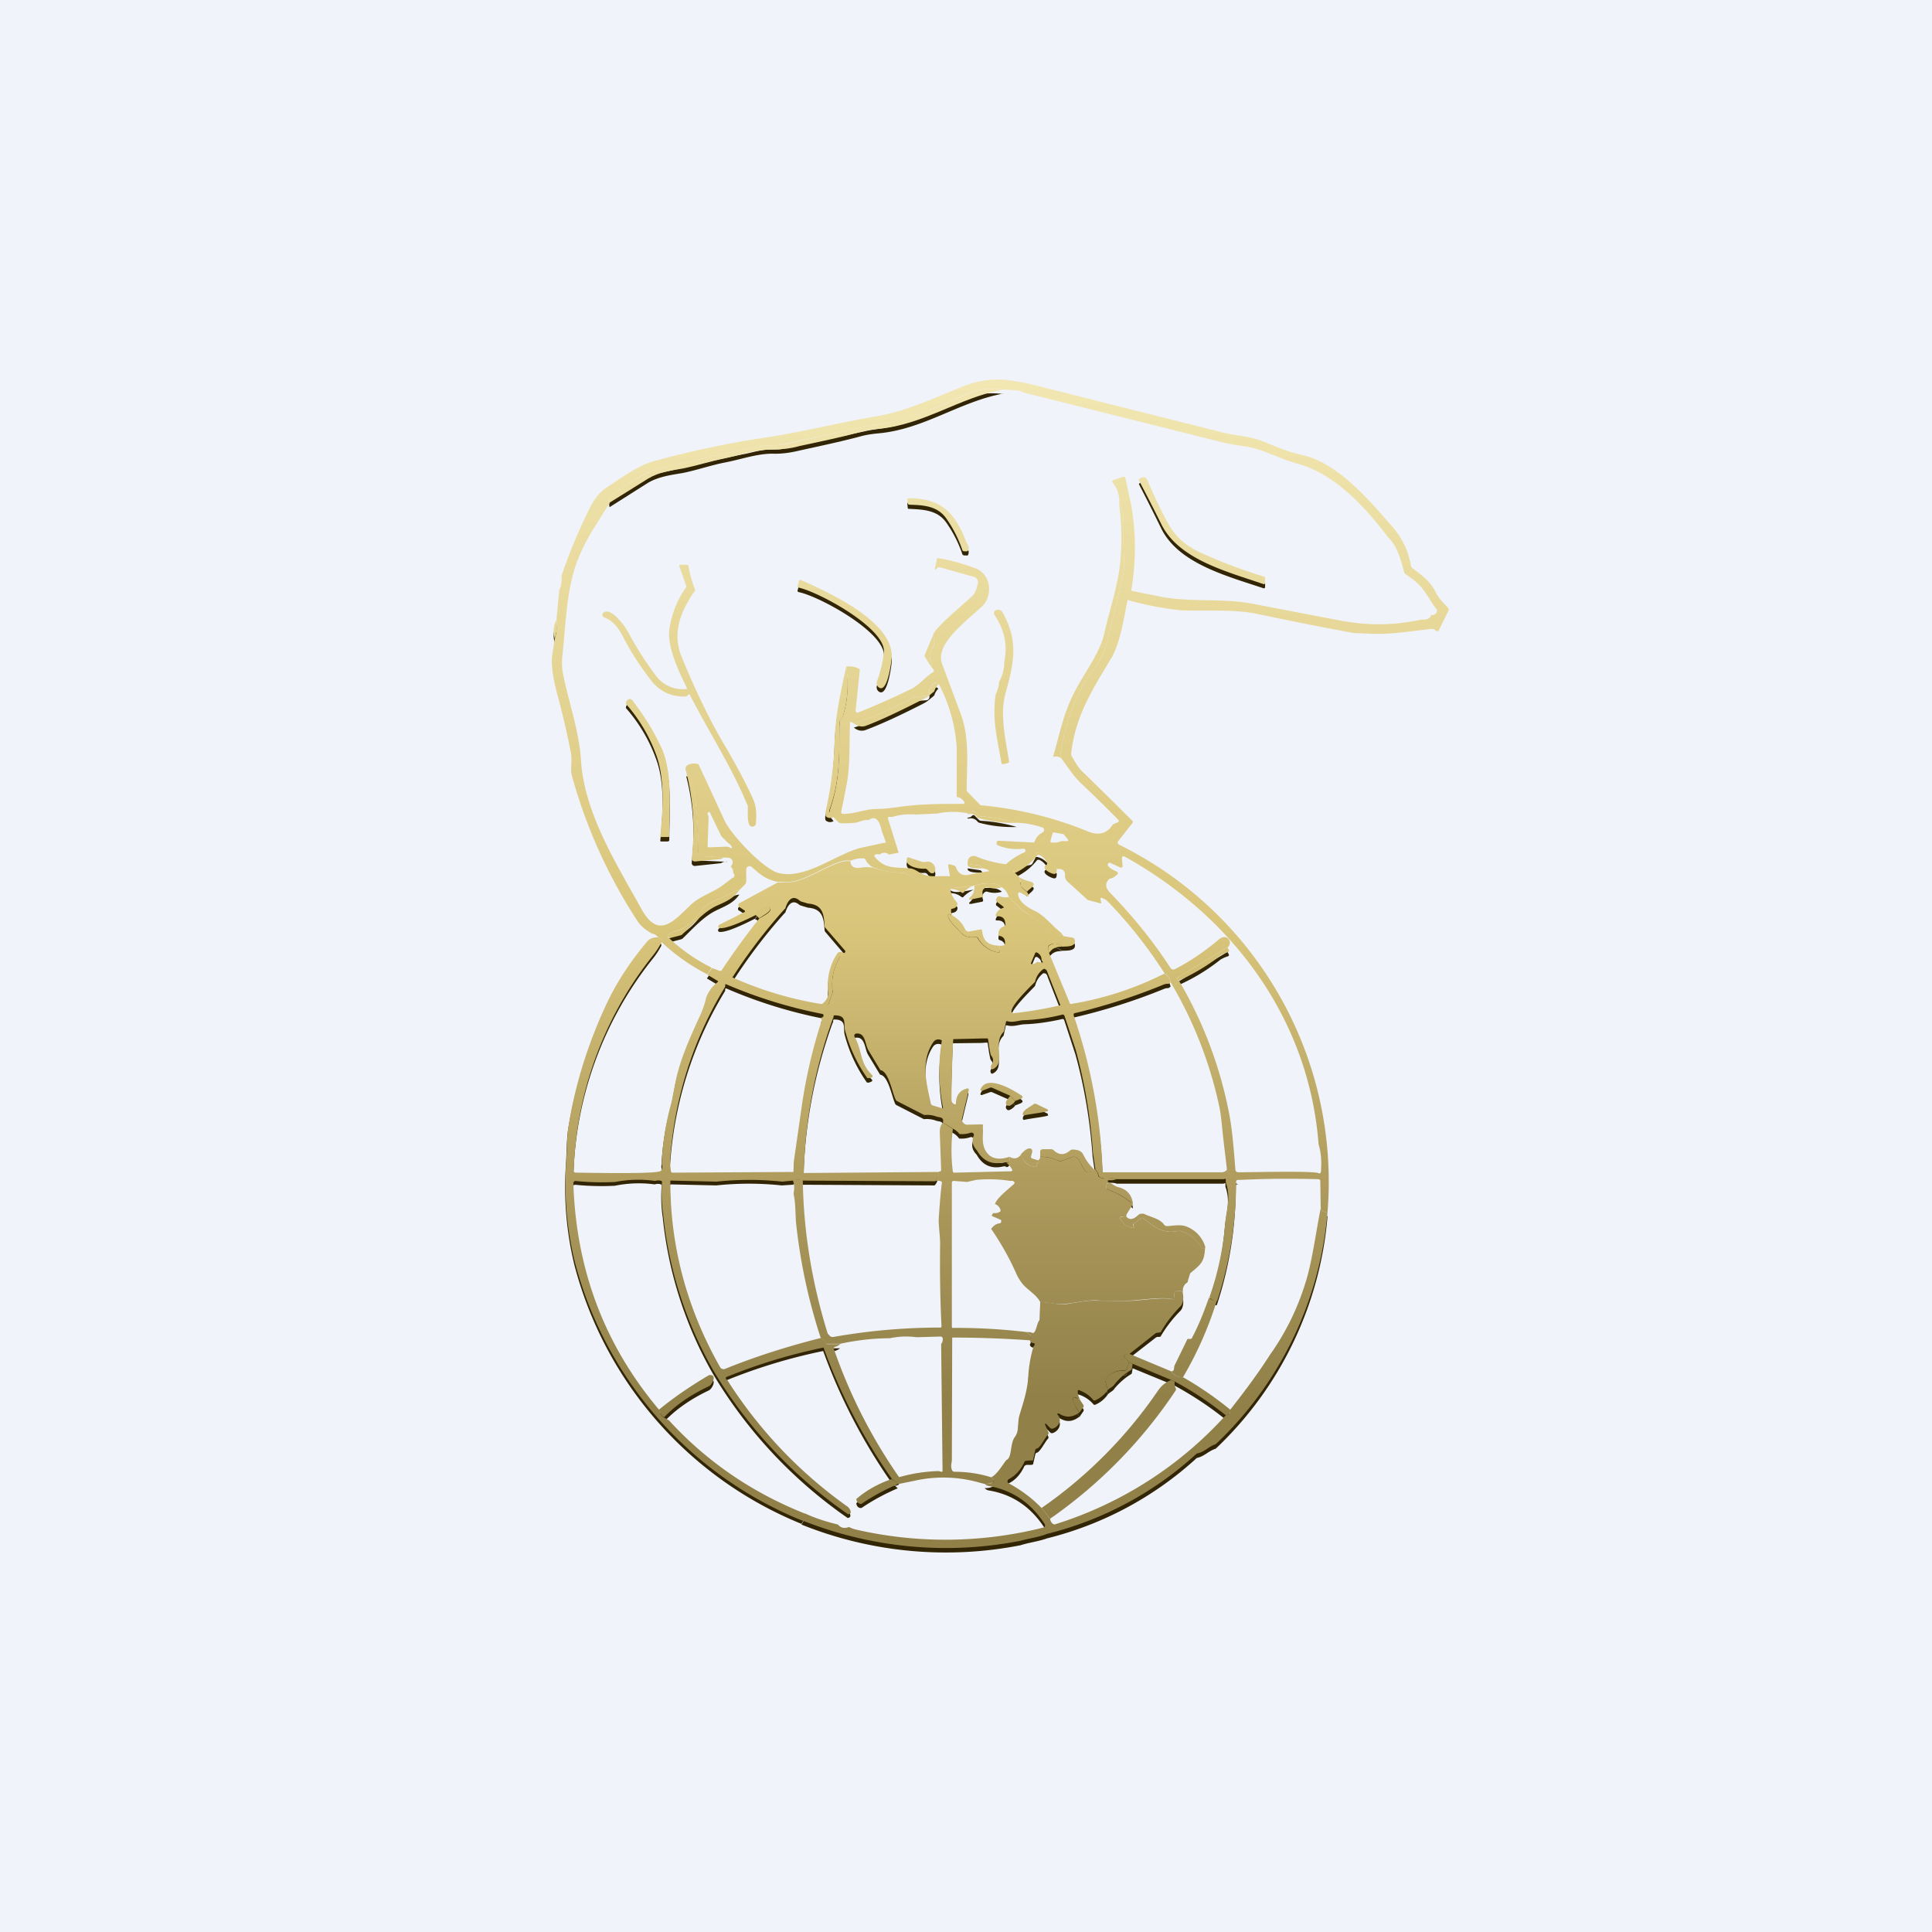 <svg width="56" height="56" viewBox="0 0 56 56" fill="none" xmlns="http://www.w3.org/2000/svg"><path fill="#F0F3FA" d="M0 0h56v56H0z"/><path d="M29.07 11.41c-1.27.24-2.29 1.03-3.6 1.15-.22.02-.4.05-.57.1-.57.15-1.1.26-1.73.4-.25.06-.51.1-.78.09-.46 0-.92.17-1.4.26-.4.08-.8.22-1.2.3-.35.06-.68.1-1 .28l-1.12.71c-.03-.1 0-.2.08-.25.33-.22.9-.64 1.38-.74.83-.18 1.66-.4 2.5-.56.19-.04.45-.12.7-.12.16 0 .3 0 .4-.03l2.34-.5c.29-.07.7-.09 1.03-.2.68-.21 1.34-.47 1.98-.78.24-.1.57-.15 1-.1ZM34.92 16.2a14 14 0 0 0 1.74.65l.01.04v.13a.04.04 0 0 1-.02.03.04.04 0 0 1-.03 0c-1.08-.36-2.46-.72-2.96-1.73a55.72 55.72 0 0 0-.65-1.29l.02-.02c.15-.1.22-.03.27.1.17.4.35.79.55 1.16.27.48.58.7 1.07.92ZM26.34 14.56c.95 0 1.35.45 1.66 1.26.03.07.1.13.07.24l-.02.04a.06.06 0 0 1-.04 0h-.07l-.04-.02a3.6 3.6 0 0 0-.47-.93c-.25-.36-.65-.38-1.06-.4h-.04a.05.05 0 0 1-.02-.04l-.01-.1a.04.04 0 0 1 .01-.04.05.05 0 0 1 .03-.01ZM23.21 16.94c.81.36 2.65 1.18 2.64 2.21 0 .05-.11 1.07-.37.9a.15.15 0 0 1-.06-.18c.1-.27.17-.56.2-.85.06-.68-1.87-1.74-2.48-1.86a.04.04 0 0 1-.02-.02.04.04 0 0 1 0-.03l.04-.15a.04.04 0 0 1 .02-.02.04.04 0 0 1 .03 0ZM16.08 18.63c.06-.17.07-.35.05-.53a.7.7 0 0 0-.05.53ZM24.53 19.45c.08.52.04 1-.1 1.44a.4.4 0 0 1-.07.1.1.1 0 0 0-.02.06c-.02.89.03 1.66-.3 2.56a.07.07 0 0 0 .02.06l.1.13a.19.19 0 0 1-.2 0 .07.07 0 0 1-.04-.06v-.08c.16-.67.25-1.35.27-2.03.02-.76.18-1.46.34-2.18ZM27.2 19.96a.45.45 0 0 0-.12.2c-.1.08-.18.16-.29.22-.7.36-1.27.62-1.7.78-.11.04-.23.02-.34-.07.56-.18 1.1-.41 1.62-.69.15-.08.28-.09.45-.1.09 0 .13-.05.12-.14l.01-.07.1-.14c0-.01 0-.02.02-.02l.04-.01c.03 0 .06.01.08.04ZM18.15 20.47c.06-.12.15-.1.21-.01.35.47.62.92.82 1.36.32.71.22 1.72.22 2.53l-.01.03-.04.01h-.18a.04.04 0 0 1-.02 0 .03.03 0 0 1-.01-.03c.07-.73.14-1.65-.12-2.35a4.58 4.58 0 0 0-.88-1.49l.01-.05ZM19.9 22.5c.3.09.34 2 .34 2.3 0 .03.02.07.04.1.03.03.07.05.11.05l.71.03a.25.25 0 0 0-.2.04l-.75.08a.1.1 0 0 1-.08-.03.09.09 0 0 1-.02-.07c.1-.85.05-1.69-.16-2.5ZM29.47 23.97a3.7 3.7 0 0 1-1.08-.12.11.11 0 0 1-.06-.04c-.07-.08-.16-.11-.26-.08l-.04-.03c.06 0 .11-.01.15-.06l.02-.01a.04.04 0 0 1 .03 0h.01l.13.13a.1.1 0 0 0 .06.03c.35.02.7.08 1.04.18ZM30.63 25.32c0 .04 0 .08-.02.12l-.03.02h-.03c-.08-.01-.4-.16-.22-.26l.02-.03v-.03a.48.48 0 0 0-.23-.22h-.03l-.03.01c-.17.22-.38.38-.63.5l-.05-.04a.04.04 0 0 1 0-.06c.13-.14.3-.23.49-.26a.09.09 0 0 0 .06-.05l.08-.15c0-.01 0-.02.02-.03h.03c.27.05.4.32.57.48ZM26.8 25.11c.33-.09.4.37.2.33-.03 0-.07-.04-.12-.1a.1.1 0 0 0-.09-.04c-.14.02-.58-.05-.5-.3v-.02h.04l.4.13h.07ZM24.65 25.08c0 .18.13.22.3.2.1-.03.23-.03.35-.01.25.09.5.14.76.15.33.01.44.2.71.24a29.55 29.55 0 0 0 .76.13c.13.13.46.03.69 0-.11.05-.2.11-.29.2a.04.04 0 0 1-.06.01.5.5 0 0 0-.28-.11.04.04 0 0 0-.04.01v.04c.03.12.09.24.18.33a.08.08 0 0 1 .02.08c-.02.07-.07.1-.15.11l-.03.02v.02c-.01.07.01.13.06.18a.1.1 0 0 1-.08-.05l-.01-.01a.03.03 0 0 0-.03 0h-.01c-.11.1.27.44.34.52.12.15.25.17.43.14h.04l.02.03a.85.85 0 0 0 .62.42.04.04 0 0 0 .03-.01v-.02a.24.24 0 0 0-.04-.17c.06.02.11.01.16 0a.06.06 0 0 0 .03-.05c.01-.12-.04-.2-.15-.23a.05.05 0 0 1-.04-.05c0-.11.05-.19.16-.22a.05.05 0 0 0 .04-.04c0-.18-.07-.27-.25-.26a.03.03 0 0 1-.03-.02v-.01c.03-.1.1-.17.2-.2.04-.01.04-.03.01-.06l-.2-.15v-.05l.04-.06.03-.02h.04c.08.03.17.03.26.02.18.17.3.32.53.46a4 4 0 0 1 .81.69h.04c.07 0 .12-.05.14-.12l.04.07a.08.08 0 0 0 .05.03l.25.05s.02 0 .03.02l.02.03c.06.22-.24.19-.37.2-.12-.1-.24-.11-.37-.03a.06.06 0 0 0-.03.06l.03.16.6 1.46.01.02h.03a9.27 9.27 0 0 0 2.7-.89c.1.06.16.15.18.26l-.06.04c-.03 0-.07 0-.12.02a17.13 17.13 0 0 1-2.61.83.06.06 0 0 0-.02.03v.04a15.6 15.6 0 0 1 .84 4.54l.03.01h3.4c.07 0 .13-.03.17-.08.06.15.18.25.34.3-.05-.01-.08 0-.08.05 0 1.18-.18 2.33-.55 3.45a.22.22 0 0 1-.22-.11c.24-.69.39-1.4.45-2.11.03-.42.18-.76.02-1.21V34.3a.03.03 0 0 0-.03 0l-.03.01h-3.09c-.16-.06-.3.01-.49-.05a.07.07 0 0 1-.04-.05.48.48 0 0 0-.1-.2l-.07-.48c-.07-1-.23-2-.5-2.97l-.32-.98c-.01-.04-.04-.05-.07-.04-.4.09-.77.14-1.1.15-.15.01-.32.08-.49.03h-.03a.03.03 0 0 0-.01.03l-.06.27c-.35.34.08.91-.32 1.1h-.03a.04.04 0 0 1-.02-.03c-.02-.03-.01-.07.01-.1.06-.1.06-.18 0-.25a.16.16 0 0 1-.03-.07l-.03-.15-.04-.27-.01-.03h-.03l-.13.01-.84.01c-.04.8-.05 1.39-.05 1.76 0 .07.03.11.1.14h.01a.03.03 0 0 0 .02-.02v-.01c0-.23.1-.37.32-.44h.02l.02.01.01.02v.02l-.2.84a.13.13 0 0 0 .04.11.14.14 0 0 0 .1.05h.44a.03.03 0 0 1 .02 0 .03.03 0 0 1 .01.02c0 .24-.04.52.07.72.13.25.37.3.7.2.03.1 0 .16-.07.17-.04-.02-.05-.03-.1-.02-.34.08-.6-.03-.77-.34-.13-.13-.16-.27-.1-.41a.07.07 0 0 0-.04-.1h-.04a.76.76 0 0 1-.33.04.53.53 0 0 0-.18-.16l-.3-.18c.04-.15-.07-.15-.17-.17a.77.77 0 0 0-.37-.05l-.78-.4a.11.11 0 0 1-.05-.04c-.1-.21-.2-.82-.44-.85l-.35-.58c-.1-.17-.08-.53-.36-.49a.06.06 0 0 0-.04.04.06.06 0 0 0 0 .05c.23.4.14.76.51 1.12l.01.01a.04.04 0 0 1-.02.05l-.07.03h-.06a4.27 4.27 0 0 1-.65-1.4c-.04-.2.06-.43-.3-.43a.03.03 0 0 0-.03.02v.02c0 .02 0 .04-.02.07a14.1 14.1 0 0 0-.84 4.45.04.04 0 0 0 .03.01l3.87-.03c0 .1-.03.2-.1.27l-3.82-.02a.49.49 0 0 0-.3 0l-.31.02a8.99 8.99 0 0 0-1.9 0l-1.3-.03a.04.04 0 0 0-.03.01.03.03 0 0 0-.01.03c0 1.92.5 3.71 1.45 5.38a.1.1 0 0 0 .06.05.1.1 0 0 0 .07 0c.91-.37 1.84-.67 2.79-.9.05.03.1.08.13.15a.06.06 0 0 0 .05.03h.38a.42.42 0 0 1-.16.08h-.02l-.01.02v.04a15.2 15.2 0 0 0 1.9 3.73V43a.05.05 0 0 1-.05.05l-.05.02-.11-.08a16.43 16.43 0 0 1-1.99-3.83 15.9 15.9 0 0 0-2.83.86v.06l.04.02.05.05a13.13 13.13 0 0 0 3.45 3.63c.05.06.15.2 0 .22a13.47 13.47 0 0 1-3.9-4.17 11.48 11.48 0 0 1-1.46-4.54 4.1 4.1 0 0 1-.03-.94l-.02-.02a.28.28 0 0 0-.18 0 3.5 3.5 0 0 0-1.16.04 7.66 7.66 0 0 1-1.16-.03.08.08 0 0 0-.05.04v.03c.08 2.5.91 4.7 2.49 6.57.01.1.06.17.14.22l.14.07c1.1 1.2 2.42 2.11 3.96 2.72l-.11.18a11.13 11.13 0 0 1-6.58-7.5 9.53 9.53 0 0 1-.25-2.86c.03-.41.02-.83.08-1.14.2-1.2.57-2.35 1.09-3.46.3-.64.7-1.24 1.17-1.8.08-.1.2-.14.33-.13.06.02.1.07.1.13-.07.13-.15.26-.25.38a10.54 10.54 0 0 0-2.3 6.28.08.08 0 0 0 .06.02c.28 0 2.35.06 2.46-.04.05-.05.06-.12.03-.21a7.66 7.66 0 0 1 .29-1.81l.1-.52c.13-.68.45-1.38.72-1.97.08-.17.14-.34.18-.52a1 1 0 0 1 .34-.45v-.03h-.01l-.3-.18.14-.2.22.09a.05.05 0 0 0 .06-.02c.34-.52.7-1.02 1.09-1.5.07-.05.42-.21.3-.32l-.02-.02h-.04a.67.67 0 0 0-.36.24c-.2.1-.82.42-1.04.38l-.02-.02a.05.05 0 0 1 0-.05l.01-.02.73-.37.01-.01a.03.03 0 0 0 0-.05l-.15-.1c-.01 0-.02 0-.02-.02a.06.06 0 0 1 0-.06l.02-.02 1.11-.61h.32c.54 0 1.4-.72 1.8-.61Zm-1.9 1.38a15.46 15.46 0 0 0-1.52 2 10.24 10.24 0 0 0 2.76.8l.02-.02.12-.33c0-.03.01-.05 0-.07-.04-.4.05-.77.3-1.1H24.49l.01-.02a.04.04 0 0 0 0-.03l-.58-.68a.1.1 0 0 1-.02-.06c-.02-.35-.07-.61-.48-.64l-.2-.06a.2.2 0 0 1-.06-.03c-.23-.19-.35.08-.4.24Zm7.3 1.55.15.01c.03 0 .03 0 .02-.02l-.03-.04c0-.1-.04-.17-.13-.22a.05.05 0 0 0-.04 0 .05.05 0 0 0-.02.02l-.11.26c-.02.04 0 .06.04.05.05-.01.1-.03.13-.06Zm-.05.57c-.13.14-.7.69-.68.86v.02l.02.02a.05.05 0 0 0 .03.01 12.05 12.05 0 0 0 1.36-.23v-.01l-.37-.95a.14.14 0 0 0-.05-.08l-.04-.01h-.03c-.13.1-.2.22-.24.37Zm-6.99 5.21.23-1.6a15.04 15.04 0 0 1 .58-2.5l-.01-.02a.08.08 0 0 1-.01-.05c.04 0 .07-.02.07-.05v-.03l-.03-.02a13.7 13.7 0 0 1-2.79-.87c-.02 0-.03 0-.03.03v.04a11.06 11.06 0 0 0-1.6 5.09c.01.1.01.2.03.28l.01.02h.03l3.48-.01.03-.01v-.03l.01-.27Zm4.02-1.62.27.08c.03 0 .04 0 .03-.03a5.34 5.34 0 0 1-.03-1.93l-.03-.02c-.1-.03-.17 0-.22.06-.37.55-.2 1.18-.07 1.78a.08.08 0 0 0 .05.06ZM28.05 25.17l.34.05a.1.1 0 0 1 .06.03l.03.05c-.1-.01-.46.01-.43-.13ZM29.53 25.54c.1.07.2.11.32.14.28.06-.05.22-.08.3l-.17-.14a.07.07 0 0 1-.02-.06.32.32 0 0 0-.05-.24Z" fill="#322505"/><path d="M29.03 25.85a.69.69 0 0 1-.4 0 .1.1 0 0 0-.07 0c-.08.05-.1.12-.07.22a.05.05 0 0 1 0 .05l-.02.02h-.02l-.3.06c-.07 0-.08-.01-.03-.06.1-.1.14-.22.12-.34.2-.06.62-.13.8.05ZM21.43 25.93c-.18.26-.43.34-.69.47-.36.18-.66.52-.95.8a.13.13 0 0 1-.06.03l-.31.08a.1.1 0 0 1-.06-.04l-.01-.02c0-.02 0-.02.02-.03.17-.13.34-.11.5-.23.18-.13.33-.29.46-.47.15-.22.4-.3.64-.39.15-.06.26-.18.46-.2ZM22 26.74a.2.2 0 0 0-.12-.1c.1-.12.22-.2.36-.24a.07.07 0 0 1 .07.02c.11.1-.24.27-.31.32ZM27.63 26.68c.16.1.28.23.35.4l.05.04a.1.1 0 0 0 .06 0l.33-.05h.02a.05.05 0 0 1 .03.02v.02c.02.28.17.42.47.42.03.05.05.11.04.17v.02a.04.04 0 0 1-.03.01h-.01a.85.85 0 0 1-.6-.42.05.05 0 0 0-.03-.02h-.04c-.18.02-.3 0-.43-.15-.07-.08-.45-.42-.34-.52h.01a.03.03 0 0 1 .03 0 .1.1 0 0 0 .09.06ZM30.78 27.57c-.17-.01-.29.05-.37.18l-.03-.16a.06.06 0 0 1 .03-.06c.13-.08.25-.07.37.04ZM35.58 27.59l.04.08v.03l-.03.02a.84.84 0 0 0-.22.1 5.6 5.6 0 0 1-1.2.73l-.04-.04a.05.05 0 0 1 .03-.06l1.42-.86ZM24.43 27.75c-.25.32-.34.69-.3 1.09.01.02 0 .04 0 .07l-.12.33a.06.06 0 0 1-.05.03c-.06 0-.11 0-.16-.03.14-.09.2-.2.2-.3-.04-.48.06-.88.29-1.2.07-.03.11-.02.14 0ZM29.43 32.04l-.15-.15-.52-.23a.09.09 0 0 0-.07 0l-.23.08h-.02a.03.03 0 0 1-.02-.04c.17-.44.91 0 1.15.15.1.06.09.1-.01.14l-.13.05Z" fill="#322505"/><path d="m29.28 31.89.15.15a.4.4 0 0 1-.16.13.07.07 0 0 1-.07 0c-.12-.09.04-.2.08-.28ZM30.37 32.28v.02l.01.03c0 .03-.6.1-.69.13h-.01a.04.04 0 0 1-.03-.02v-.01c-.03-.12.23-.24.32-.3a.08.08 0 0 1 .07 0l.33.15ZM31.71 34.01c0 .02 0 .04-.03.05-.31.2-.28-.3-.52-.4h-.06l-.33.12a.1.1 0 0 1-.08 0 1.09 1.09 0 0 0-.54-.12v-.17l.02-.04.04-.01h.26a.1.1 0 0 1 .07.02c.15.15.3.16.46.02a.13.13 0 0 1 .08-.03c.16-.01.27.04.32.14.1.2.21.34.31.42ZM32.18 34.41c.09.04.13.1.23.12.26.07.4.23.43.5a2.2 2.2 0 0 0-.73-.42.06.06 0 0 1-.03-.03.06.06 0 0 1-.01-.03v-.11l.04-.02c.02 0 .04-.01.07 0ZM38.29 35.1c0 .13.07.18.19.15a10.47 10.47 0 0 1-3.24 6.74c-.22.07-.32.22-.55.27a9.98 9.98 0 0 1-4.34 2.33c-.25.09-.52.12-.77.2a11.23 11.23 0 0 1-6.35-.6l.11-.19c.3.13.62.24.95.31.08.1.19.13.32.07.07.04.14.07.22.09a11.6 11.6 0 0 0 5.44-.07.07.07 0 0 0 .02-.06v-.03c-.4-.63-.95-1-1.64-1.11a.2.2 0 0 1-.11-.07c.1.02.42-.05.19-.18.17-.09.32-.36.44-.5.17-.08.1-.46.24-.66.15-.21.07-.42.14-.64.12-.41.24-.75.26-1.2.02-.28.07-.54.15-.8l.03-.06v-.02l-.02-.01h-.01a.11.11 0 0 1-.11-.08.24.24 0 0 0 .03-.12v-.03a.06.06 0 0 0-.03-.03l-.1-.06c.07 0 .12 0 .16.02.11.06.14-.26.2-.34a.12.12 0 0 0 .03-.07l.01-.48c.27 0 .5.08.76.05.28-.04.55-.1.84-.1.38.01.74.03 1.13 0 .35-.03.88-.1 1.11-.03h.02a.04.04 0 0 0 .03-.02V37.6l.02-.03c.06-.04.13-.04.22 0 .04.2.01.35-.07.43a3.7 3.7 0 0 0-.57.74l-.03.01h-.05a.12.12 0 0 0-.07.03l-.76.59a.2.2 0 0 0-.14.04.03.03 0 0 0-.01.03v.02l.15.14-.08.23-.02.02-.03.01a.58.58 0 0 0-.55.25.07.07 0 0 0-.01.06l.07.25a.84.84 0 0 1-.37.3.05.05 0 0 1-.05-.02.93.93 0 0 0-.43-.28h-.01l-.01.01v.02c0 .09.02.17.07.24l-.14-.06a.05.05 0 0 0-.05 0 .05.05 0 0 0-.02.05c.05.17.11.3.19.38-.2.16-.4.17-.6.03h-.01l-.02.01h-.01a.02.02 0 0 0 0 .02c.15.15.04.36-.14.42a.07.07 0 0 1-.07-.02l-.13-.13h-.01l-.01.02v.01l.1.23a.06.06 0 0 1-.02.06c-.08.08-.23.4-.33.4l-.02.02-.01.02-.06.27c0 .01 0 .02-.02.03a.06.06 0 0 1-.03.01h-.15l-.04.02a.06.06 0 0 0-.02.02c-.1.22-.25.4-.46.5a.06.06 0 0 0-.02.03.06.06 0 0 0 0 .07l.02.02c.37.19.68.43.96.71l.25.32c0 .06.03.1.08.14a.07.07 0 0 0 .07.02 11.14 11.14 0 0 0 4.94-3.16c.05 0 .09-.02.12-.05a.07.07 0 0 0 .01-.07v-.04c.4-.52.8-1.05 1.15-1.6a7.3 7.3 0 0 0 1.03-2.08c.2-.64.3-1.48.45-2.21Z" fill="#322505"/><path d="m32.73 39.37 1.22.5c.08.12.2.18.34.17.48.28.94.6 1.37.95v.07l-.01.04a.16.16 0 0 1-.12.05c-.47-.38-.96-.7-1.47-.98l-.11-.05-1.12-.46-.1-.06-.14-.14h-.01a.03.03 0 0 1 0-.04h.01a.2.2 0 0 1 .14-.05ZM32.73 39.6l.1.06-.02.13-.01.03-.03.02c-.18.11-.33.25-.46.4-.05.09-.13.1-.2.18l-.07-.25a.07.07 0 0 1 0-.06.58.58 0 0 1 .56-.25.05.05 0 0 0 .05-.03l.08-.23ZM20.55 39.99c.25-.05.1.26 0 .31-.53.25-.97.56-1.3.91a.3.3 0 0 1-.15-.22c.45-.37.94-.7 1.45-1ZM31.3 40.7l.1.14a.06.06 0 0 1 0 .07l-.11.16a.9.9 0 0 1-.19-.39.05.05 0 0 1 .02-.04.05.05 0 0 1 .05-.01l.14.06ZM25.85 43l.11.08.06.06a6.22 6.22 0 0 0-1.05.57h-.04c-.07-.02-.1-.06-.11-.14.3-.26.65-.45 1.03-.57Z" fill="#322505"/><path d="M41.69 18.3a.26.26 0 0 1-.11-.05.09.09 0 0 0-.07-.02c-.55.05-1.13.16-1.69.14l-.57-.02c-.94-.17-1.88-.36-2.83-.56-.7-.14-1.48-.07-2.19-.1a9.09 9.09 0 0 1-1.55-.3v.02c-.1.48-.21 1.23-.46 1.65-.53.9-1.03 1.63-1.17 2.75v.08c.12.22.22.38.32.47a155.38 155.38 0 0 1 1.47 1.45l-.01.04-.41.52a.08.08 0 0 0-.02.06.08.08 0 0 0 .05.06 10.89 10.89 0 0 1 6.03 10.63c-.12.03-.19-.02-.2-.15l-.01-.75-.01-.02-.03-.02a30.1 30.1 0 0 0-2.3.02h-.03a.49.49 0 0 1-.34-.3v-.03l-.1-.85c-.04-.34-.06-.7-.13-1a11.94 11.94 0 0 0-1.4-3.55.34.34 0 0 0-.17-.25 13.3 13.3 0 0 0-1.66-2.1.4.4 0 0 0-.16-.09c-.04-.01-.05 0-.04.04l.02.08a.03.03 0 0 1-.01.03.03.03 0 0 1-.03 0l-.3-.08a.15.15 0 0 1-.07-.03l-.56-.51a.21.21 0 0 1-.08-.17c.01-.15-.07-.22-.24-.2-.17-.16-.3-.43-.57-.48a.05.05 0 0 0-.05.03l-.08.15a.09.09 0 0 1-.06.05.88.88 0 0 0-.5.28.04.04 0 0 0 0 .03l.01.01.05.05.1.1c.04.08.06.16.05.24v.03c0 .02 0 .02.02.03l.17.15c.03.03.04.06.04.1a.02.02 0 0 1 0 .02.02.02 0 0 1-.03 0l-.21-.11a.04.04 0 0 0-.04 0 .04.04 0 0 0-.02.03c0 .24.3.42.5.51.28.14.5.44.75.63a.16.16 0 0 1-.14.12.07.07 0 0 1-.07-.02 4 4 0 0 0-.78-.67c-.22-.14-.35-.3-.53-.47a.48.48 0 0 0-.2-.28c-.18-.18-.6-.11-.8-.05h-.02c-.23.02-.56.12-.69 0a29.55 29.55 0 0 1-.76-.12c-.27-.05-.38-.24-.7-.26-.27 0-.52-.06-.77-.15a.53.53 0 0 1-.22-.23.06.06 0 0 0-.06-.03.88.88 0 0 0-.37.07c-.4-.1-1.26.61-1.8.61h-.32c-.36-.08-.5-.22-.74-.43a.1.1 0 0 0-.14.01.1.1 0 0 0-.02.05v.38l-.03.06-.17.17c-.2.02-.31.15-.46.2-.25.1-.49.17-.64.4-.13.18-.28.34-.46.47-.16.11-.33.1-.5.22l-.02.03v.03a5.16 5.16 0 0 0 1.28.9l-.13.19a5.65 5.65 0 0 1-1.33-.94c0-.07-.04-.11-.1-.14a.27.27 0 0 0-.17-.1c-.2-.11-.35-.24-.44-.39a14.96 14.96 0 0 1-1.89-4.21c-.04-.21.02-.42-.02-.63-.1-.52-.22-1.03-.35-1.54-.11-.38-.23-.87-.2-1.26l.08-.52c.06-.18.07-.35.05-.54l.08-.85a1 1 0 0 0 .07-.44c.21-.62.46-1.23.75-1.82.14-.3.3-.58.6-.76.4-.26.88-.62 1.35-.74 1.06-.29 2.14-.52 3.23-.68 1.1-.17 2.15-.44 3.23-.62.86-.15 1.64-.53 2.45-.85.92-.36 1.5-.2 2.6.08l5.01 1.26c.3.07.7.1 1.02.21.4.15.76.33 1.19.42 1.06.22 1.97 1.31 2.66 2.1.29.34.46.71.53 1.13 0 .02.02.04.03.05.26.2.51.37.67.68.1.21.23.32.39.5v.05l-.3.61Zm-24.02-3.72c-.39.64-.77 1.14-1.02 1.92-.24.8-.26 1.7-.35 2.52-.02.18-.01.35.02.52.17.83.47 1.66.52 2.5.1 1.54 1.03 3 1.76 4.32.5.9.96.3 1.44-.15.3-.27.68-.35 1-.62l.2-.15c.02 0 .03 0 .03-.02l.02-.03a.13.13 0 0 0-.04-.09.2.2 0 0 0-.07-.18c.08-.1.08-.18-.02-.25l-.06-.01-.7-.04a.16.16 0 0 1-.12-.04.15.15 0 0 1-.04-.11c0-.3-.04-2.2-.35-2.3-.1-.22.18-.26.32-.23l.03.01.02.03.75 1.62c.19.4 1.1 1.37 1.54 1.5.78.21 1.66-.53 2.38-.72l.69-.15h.03a.03.03 0 0 0 .02-.03v-.01l-.1-.27c-.04-.15-.12-.55-.39-.35-.16-.02-.28.07-.41.08-.14.01-.27.02-.4.01a.1.1 0 0 1-.07-.03l-.15-.15-.1-.13v-.07c.32-.9.27-1.67.29-2.55 0-.03 0-.05.02-.07a.4.4 0 0 0 .07-.1c.14-.44.18-.92.1-1.44.13-.01.25 0 .36.06.02 0 .02.02.03.03v.03l-.12 1.16a.06.06 0 0 0 .03.05.06.06 0 0 0 .05 0c.5-.2 1-.42 1.51-.67.26-.12.4-.34.66-.5l.02-.01v-.03a.24.24 0 0 0-.07-.1c.02-.2-.13-.29 0-.5.1-.14.1-.29.04-.42.03-.19.73-.77 1.14-1.14.1-.1.13-.23.16-.35a.17.17 0 0 0-.01-.13.17.17 0 0 0-.1-.08l-1-.28a.08.08 0 0 0-.07.03l-.03.03c-.03.03-.04.02-.03-.02l.06-.28s0-.02.02-.02h.03c.36.06.71.16 1.06.29.47.18.52.81.18 1.12-.51.47-1.36 1.1-1.14 1.66l.51 1.37c.3.75.2 1.51.2 2.28 0 .03.02.05.04.07l.36.37a10.76 10.76 0 0 1 3.14.77c.3.11.52.05.68-.19a.12.12 0 0 1 .05-.04l.12-.05.01-.01.01-.02v-.02l-.01-.01c-.37-.38-.74-.74-1.12-1.1-.21-.21-.36-.46-.54-.69-.02-.06-.03-.08-.02-.15.14-.86.41-1.72.96-2.42.16-.21.34-.61.4-.87.16-.6.3-1.2.44-1.82.04-.17.05-.34.04-.53-.02-.41-.03-.82-.02-1.24a.6.6 0 0 0-.12-.33.88.88 0 0 0-.2-.65v-.01a.04.04 0 0 1 .02-.04l.3-.1h.02a.04.04 0 0 1 .04.04l.17.79a7.26 7.26 0 0 1 0 2.46l.03.02.9.18c.88.15 1.76.02 2.64.2l2.45.47c.86.16 1.54.15 2.34-.01.12-.03.27.03.33-.14.1 0 .15-.03.17-.11a.08.08 0 0 0-.02-.07c-.19-.25-.33-.56-.56-.76a3.7 3.7 0 0 0-.33-.25.1.1 0 0 1-.04-.06c-.1-.37-.2-.75-.46-1-.63-.83-1.52-1.84-2.63-2.14-.53-.14-.98-.42-1.51-.5a6.14 6.14 0 0 1-.71-.13 18787.01 18787.01 0 0 0-5.71-1.43.64.64 0 0 0-.3-.07l-.3-.02c-.43-.04-.76 0-1 .1-.64.31-1.3.57-1.98.79-.34.1-.74.12-1.03.19l-2.34.5c-.1.03-.24.04-.4.04-.25 0-.51.08-.7.11-.84.16-1.67.38-2.5.56-.47.1-1.05.52-1.38.74-.08.06-.1.15-.08.26Zm7.08 6.39-.06-.03a.03.03 0 0 0-.05 0v.02c-.03.6.01 1.2-.1 1.78a52 52 0 0 1-.16.8.07.07 0 0 0 .04.05h.03c.32 0 .58-.12.89-.14.21 0 .43-.02.64-.05.65-.1 1.3-.1 1.96-.1v-.01a.02.02 0 0 0 .02-.02v-.01c-.06-.1-.13-.15-.23-.16v-1.46a4.65 4.65 0 0 0-.51-1.8h-.03a.12.12 0 0 0-.08-.05.08.08 0 0 0-.07.04l-.09.14a.1.1 0 0 0-.01.07c0 .08-.03.13-.12.13-.17.02-.3.03-.45.1-.52.28-1.06.51-1.62.7Zm3.28 2.6a2.23 2.23 0 0 0-.86.01l-.62.03c-.23-.02-.46 0-.69.07h-.08a.04.04 0 0 0-.04.01v.04l.3.96a.03.03 0 0 1 0 .03h-.02l-.25.05c-.09-.07-.18-.07-.28 0-.05-.02-.09-.01-.12 0a.03.03 0 0 0-.02.03.03.03 0 0 0 0 .03c.3.37.6.3 1.02.34.07 0 .15.04.25.1.3.2.57.1.9.13a.02.02 0 0 0 .01 0v-.02l-.04-.26c-.02-.06 0-.08.07-.06l.1.03a.08.08 0 0 1 .05.05c.06.17.18.25.35.22a6.98 6.98 0 0 1 .62-.11.4.4 0 0 0-.2-.08l-.03-.04a.1.1 0 0 0-.06-.04l-.34-.05c-.01-.12.03-.2.14-.23h.07a3.27 3.27 0 0 0 .89.24c.01 0 .02 0 .03-.02.15-.13.32-.24.5-.32.02 0 .03-.02.04-.03a.06.06 0 0 0-.02-.07.06.06 0 0 0-.04-.01c-.26.03-.5 0-.74-.1a.07.07 0 0 1-.03-.03.06.06 0 0 1 0-.05c0-.01 0-.03.02-.04a.07.07 0 0 1 .05-.01l.98.05h.03l.02-.03c.04-.11.11-.2.23-.26l.03-.03a.08.08 0 0 0 0-.09.08.08 0 0 0-.05-.03c-.25-.08-.49-.13-.73-.13a5.1 5.1 0 0 0-1.04-.19.1.1 0 0 1-.06-.03l-.13-.12a.04.04 0 0 0-.03-.01.04.04 0 0 0-.03.01.16.16 0 0 1-.15.06Zm-6.92.87-.16-.16a.18.18 0 0 1-.05-.06l-.32-.66v-.01a.04.04 0 0 0-.06 0c-.01.02-.01.04 0 .07l.02.06-.03.84v.02a.04.04 0 0 0 .03.02h.02l.5-.02.06.01.04.02c.05.03.07.01.04-.04a.19.19 0 0 0-.06-.07.22.22 0 0 1-.03-.02Zm9.65-.06h.19l.01-.01v-.03l-.13-.16-.27-.05h-.04l-.01.03-.06.2v.05l.02.01h.02c.1.01.19 0 .27-.04Zm4.82 3.08-1.42.86a.05.05 0 0 0-.03.06c0 .02.02.03.04.04a12.06 12.06 0 0 1 1.48 3.98c.08.47.12 1.02.16 1.52l.02.04.05.02c.35 0 2.26-.05 2.35.03h.02a.03.03 0 0 0 .02 0V34a.13.13 0 0 0 .02-.1c.02-.25 0-.5-.07-.73-.27-3.57-2.43-6.56-5.6-8.33-.08-.04-.1-.02-.1.06l.02.2v.02l-.02.02a.05.05 0 0 1-.06 0l-.28-.13a.05.05 0 0 0-.04 0 .05.05 0 0 0-.02.02c-.06.1.18.2.26.24a.04.04 0 0 1 .02.05l-.01.02c-.05.05-.11.1-.19.12a.14.14 0 0 0-.06.03c-.11.12-.1.24.02.37.66.68 1.25 1.4 1.77 2.2a.1.1 0 0 0 .13.03c.46-.24.88-.53 1.27-.86.23-.2.43.09.25.23Z" fill="url(#alevqf1ou)"/><path d="M29.07 11.29c-1.27.24-2.29 1.02-3.6 1.14-.22.02-.4.05-.57.1-.57.16-1.1.26-1.73.4-.25.07-.51.1-.78.1-.46-.01-.92.16-1.4.26-.4.08-.8.21-1.2.29-.35.06-.68.1-1 .29l-1.12.7c-.03-.1 0-.19.08-.25.33-.22.9-.63 1.38-.74.83-.18 1.66-.4 2.5-.56.19-.03.45-.11.7-.11.16 0 .3-.01.4-.03l2.34-.51c.29-.07.7-.08 1.03-.2.68-.2 1.34-.47 1.98-.77.24-.11.57-.15 1-.11Z" fill="url(#blevqf1ou)"/><path d="M34.92 16.07a14 14 0 0 0 1.74.65l.01.04v.13a.04.04 0 0 1-.02.04.04.04 0 0 1-.03 0c-1.08-.37-2.46-.72-2.96-1.74A55.72 55.72 0 0 0 33 13.9l.02-.02c.15-.1.22-.03.27.11.17.4.35.78.55 1.15.27.49.58.71 1.07.93Z" fill="url(#clevqf1ou)"/><path d="M26.34 14.44c.95 0 1.35.44 1.66 1.25.03.08.1.14.07.25l-.02.03a.06.06 0 0 1-.04.01h-.07l-.04-.02a3.6 3.6 0 0 0-.47-.93c-.25-.36-.65-.39-1.06-.4l-.04-.01a.05.05 0 0 1-.02-.03l-.01-.1a.04.04 0 0 1 .01-.04.05.05 0 0 1 .03-.01Z" fill="url(#dlevqf1ou)"/><path d="M32.44 14.62a.6.6 0 0 1 .12.33c0 .42 0 .83.02 1.24.01.19 0 .36-.04.53-.14.61-.28 1.22-.44 1.82-.06.26-.24.66-.4.87-.55.7-.82 1.56-.96 2.42-.01.07 0 .09.02.15a.28.28 0 0 0-.2-.05.02.02 0 0 1-.03 0v-.02c.22-.75.3-1.32.74-2.08.25-.44.64-.99.74-1.48.16-.7.42-1.46.47-2.15.04-.52.03-1.05-.04-1.58Z" fill="url(#elevqf1ou)"/><path d="M19.95 20.14c-.03.04-.07.05-.12.05-.4 0-.72-.16-.96-.47-.31-.4-.59-.83-.82-1.28-.14-.26-.28-.45-.55-.55a.07.07 0 0 1-.04-.05v-.03l.01-.03c.2-.24.65.37.73.53.2.38.46.8.78 1.23a.97.97 0 0 0 .93.43.02.02 0 0 0 0-.02v-.01c-.23-.46-.6-1.24-.5-1.75a2.76 2.76 0 0 1 .48-1.17v-.04l-.2-.57v-.02a.04.04 0 0 1 .02-.02H19.91a.06.06 0 0 1 .05.06 3.42 3.42 0 0 0 .19.67c0 .02 0 .03-.02.04-.4.58-.65 1.2-.38 1.88.4.98.8 1.8 1.17 2.44.4.67.7 1.24.91 1.7.1.24.1.45.08.7a.1.1 0 0 1-.01.05.1.1 0 0 1-.05.04c-.25.1-.15-.54-.18-.6-.45-1.1-1.12-2.13-1.67-3.2v-.02h-.04l-.01.01Z" fill="url(#flevqf1ou)"/><path d="M23.21 16.81c.81.36 2.65 1.19 2.64 2.22 0 .04-.11 1.07-.37.9a.15.15 0 0 1-.06-.18c.1-.28.17-.56.2-.85.06-.68-1.87-1.74-2.48-1.87a.04.04 0 0 1-.02-.02.04.04 0 0 1 0-.03l.04-.14a.04.04 0 0 1 .02-.03.04.04 0 0 1 .03 0Z" fill="url(#glevqf1ou)"/><path d="M28.86 20.13a.94.94 0 0 0 .1-.37c.1-.18.15-.37.15-.58.1-.49 0-.93-.28-1.35a.1.1 0 0 1-.02-.07.1.1 0 0 1 .05-.07c.08-.03.15-.02.2.06.47.84.33 1.45.09 2.33-.18.62 0 1.36.1 2l-.01.02-.03.02-.13.03h-.02a.05.05 0 0 1-.03-.03c-.15-.82-.27-1.3-.17-1.99Z" fill="url(#hlevqf1ou)"/><path d="M16.08 18.5c.06-.17.07-.34.05-.53a.7.7 0 0 0-.05.54Z" fill="url(#ilevqf1ou)"/><path d="M27.04 18.42c.06.13.05.28-.04.42-.13.21.02.3 0 .5l-.19-.3a.07.07 0 0 1 0-.07l.23-.55Z" fill="url(#jlevqf1ou)"/><path d="M24.53 19.32c.08.52.04 1-.1 1.45a.4.4 0 0 1-.07.1.1.1 0 0 0-.02.06c-.02.88.03 1.66-.3 2.55a.07.07 0 0 0 .02.07l.1.13a.19.19 0 0 1-.2 0 .07.07 0 0 1-.03-.06v-.09c.15-.67.24-1.34.26-2.02.02-.77.18-1.46.34-2.19Z" fill="url(#klevqf1ou)"/><path d="M27.2 19.84a.45.45 0 0 0-.12.2c-.1.08-.18.16-.29.21-.7.36-1.27.63-1.7.79-.11.04-.23.01-.34-.07.56-.19 1.1-.42 1.62-.7.15-.07.28-.08.45-.1.09 0 .13-.05.12-.13l.01-.07.1-.14c0-.01 0-.02.02-.03h.04c.03 0 .06 0 .08.04Z" fill="url(#llevqf1ou)"/><path d="M18.15 20.34c.06-.11.15-.1.21 0 .35.46.62.91.82 1.35.32.72.22 1.73.22 2.53l-.01.04h-.22a.04.04 0 0 1-.02 0 .03.03 0 0 1-.01-.03c.07-.73.14-1.65-.12-2.35a4.58 4.58 0 0 0-.88-1.48l.01-.06Z" fill="url(#mlevqf1ou)"/><path d="M19.9 22.37c.3.1.34 2 .34 2.3 0 .04.02.08.04.1.03.03.07.05.11.05l.71.04a.25.25 0 0 0-.2.04l-.75.07a.1.1 0 0 1-.08-.03.09.09 0 0 1-.02-.07c.1-.85.05-1.68-.16-2.5Z" fill="url(#nlevqf1ou)"/><path d="M29.47 23.85a3.7 3.7 0 0 1-1.08-.13.11.11 0 0 1-.06-.03c-.07-.09-.16-.12-.26-.09l-.04-.03c.06 0 .11-.01.15-.06h.02a.04.04 0 0 1 .03 0h.01l.13.12a.1.1 0 0 0 .06.03c.35.03.7.09 1.04.19Z" fill="url(#olevqf1ou)"/><path d="M30.63 25.2c0 .03 0 .07-.02.11l-.03.02h-.03c-.08 0-.4-.16-.22-.26l.02-.02V25a.48.48 0 0 0-.23-.22h-.03c-.01 0-.02 0-.03.02-.17.21-.38.38-.63.5l-.05-.05a.04.04 0 0 1 0-.06c.13-.14.3-.22.49-.26a.09.09 0 0 0 .06-.05l.08-.15s0-.02.02-.02h.03c.27.04.4.31.57.47Z" fill="url(#plevqf1ou)"/><path d="M26.8 24.99c.33-.1.4.36.2.32-.03 0-.07-.04-.12-.1a.1.1 0 0 0-.09-.03c-.14.01-.58-.06-.5-.3v-.02h.01l.02-.01h.01l.4.13c.02.01.04.01.07 0Z" fill="url(#qlevqf1ou)"/><path d="M24.65 24.95c0 .18.13.23.3.2.1-.02.23-.02.35 0 .25.08.5.13.76.14.33.02.44.2.71.25a29.55 29.55 0 0 0 .76.12c.13.13.46.03.69.01-.11.04-.2.1-.29.2a.04.04 0 0 1-.06 0 .5.5 0 0 0-.28-.1.04.04 0 0 0-.04 0v.04c.03.13.09.24.18.34a.08.08 0 0 1 .02.07c-.02.07-.07.11-.15.12l-.03.01v.03c-.01.07.01.13.06.17a.1.1 0 0 1-.08-.05h-.01a.03.03 0 0 0-.03 0h-.01c-.11.1.27.44.34.52.12.14.25.16.43.14h.04l.02.02a.85.85 0 0 0 .62.43.04.04 0 0 0 .03-.02v-.01a.24.24 0 0 0-.04-.17c.06.01.11 0 .16-.01a.06.06 0 0 0 .03-.05c.01-.12-.04-.2-.15-.22a.05.05 0 0 1-.04-.06c0-.1.05-.18.16-.22a.05.05 0 0 0 .04-.04c0-.18-.07-.26-.25-.25a.03.03 0 0 1-.03-.02v-.02c.03-.1.1-.16.2-.2.04 0 .04-.03.01-.05l-.2-.15v-.05l.04-.07.03-.02h.04c.08.03.17.04.26.02.18.17.3.33.53.47a4 4 0 0 1 .81.68h.04c.07 0 .12-.04.14-.11l.04.06a.08.08 0 0 0 .05.04l.25.04.03.02.02.03c.06.23-.24.2-.37.21-.12-.1-.24-.12-.37-.04a.06.06 0 0 0-.03.06l.03.17.6 1.45.01.02h.03a9.27 9.27 0 0 0 2.7-.88c.1.06.16.14.18.25l-.06.05c-.03-.01-.07 0-.12.01a17.13 17.13 0 0 1-2.61.84.06.06 0 0 0-.02.02v.04a15.6 15.6 0 0 1 .84 4.55H35.4c.07 0 .13-.03.17-.08.06.15.18.25.34.3-.05 0-.08.01-.08.05 0 1.18-.18 2.33-.55 3.46a.22.22 0 0 1-.22-.12c.24-.68.39-1.39.45-2.1.03-.42.18-.76.02-1.22V34.18l-.01-.01h-.02l-.03.01h-3.09c-.16-.06-.3.02-.49-.05a.07.07 0 0 1-.02-.02l-.02-.02a.48.48 0 0 0-.1-.2l-.07-.48c-.07-1.01-.23-2-.5-2.98l-.32-.97c-.01-.04-.04-.06-.07-.05-.4.1-.77.15-1.1.16-.15 0-.32.08-.49.03h-.03a.03.03 0 0 0-.01.02l-.06.28c-.35.33.08.9-.32 1.09h-.03a.04.04 0 0 1-.02-.02c-.02-.03-.01-.07.01-.11.06-.09.06-.17 0-.25a.16.16 0 0 1-.03-.06l-.03-.15-.04-.28-.01-.02h-.16l-.84.02c-.04.8-.05 1.38-.05 1.75 0 .07.03.12.1.14h.01a.03.03 0 0 0 .02-.01v-.02c0-.22.1-.37.32-.43h.04l.01.03v.02l-.2.84a.13.13 0 0 0 .04.1.14.14 0 0 0 .1.06l.44-.01a.03.03 0 0 1 .02 0 .03.03 0 0 1 .01.03c0 .23-.04.52.07.72.13.24.37.3.7.19.03.1 0 .17-.07.17-.04-.01-.05-.02-.1-.01-.34.08-.6-.04-.77-.34-.13-.14-.16-.28-.1-.42a.07.07 0 0 0-.04-.1h-.04a.76.76 0 0 1-.33.04.53.53 0 0 0-.18-.15l-.3-.18c.04-.15-.07-.15-.17-.17a.77.77 0 0 0-.37-.05l-.78-.4a.11.11 0 0 1-.05-.05c-.1-.2-.2-.82-.44-.85l-.35-.58c-.1-.17-.08-.52-.36-.48a.06.06 0 0 0-.04.03.06.06 0 0 0 0 .06c.23.4.14.76.51 1.11l.01.02a.04.04 0 0 1-.02.05l-.07.02h-.06a4.27 4.27 0 0 1-.65-1.4c-.04-.2.06-.42-.3-.42a.03.03 0 0 0-.03.02v.01c0 .02 0 .05-.02.07A14.1 14.1 0 0 0 23.3 34a.04.04 0 0 0 .03 0l3.87-.03c0 .1-.03.2-.1.27l-3.82-.02a.49.49 0 0 0-.3 0l-.31.03a8.99 8.99 0 0 0-1.9 0l-1.3-.03a.04.04 0 0 0-.03 0 .03.03 0 0 0-.01.03c0 1.92.5 3.72 1.45 5.39a.1.1 0 0 0 .06.04.1.1 0 0 0 .07 0c.91-.37 1.84-.66 2.79-.9.05.03.1.08.13.15a.06.06 0 0 0 .05.03h.38a.42.42 0 0 1-.16.08l-.02.01-.01.02v.03a15.2 15.2 0 0 0 1.9 3.73v.07a.05.05 0 0 1-.05.05l-.05.01-.11-.08a16.43 16.43 0 0 1-1.99-3.82 15.9 15.9 0 0 0-2.83.86v.05l.04.03a13.13 13.13 0 0 0 3.5 3.68c.05.05.15.2 0 .21a13.47 13.47 0 0 1-3.9-4.16 11.48 11.48 0 0 1-1.46-4.55 4.1 4.1 0 0 1-.03-.93l-.02-.02a.28.28 0 0 0-.18 0 3.5 3.5 0 0 0-1.16.03 7.66 7.66 0 0 1-1.16-.03.08.08 0 0 0-.05.05v.03c.08 2.5.91 4.69 2.49 6.56.01.1.06.17.14.22l.14.08c1.1 1.2 2.42 2.1 3.96 2.71l-.11.19a11.13 11.13 0 0 1-6.58-7.5 9.53 9.53 0 0 1-.25-2.87c.03-.4.02-.83.08-1.13.2-1.2.57-2.36 1.09-3.47.3-.64.7-1.24 1.17-1.8.08-.1.2-.14.33-.13.06.03.1.07.1.14-.07.12-.15.26-.25.38a10.54 10.54 0 0 0-2.3 6.27.08.08 0 0 0 .06.03c.28 0 2.35.05 2.46-.05.05-.04.06-.11.03-.2a7.66 7.66 0 0 1 .29-1.81l.1-.52c.13-.69.45-1.38.72-1.97.08-.17.14-.35.18-.53a1 1 0 0 1 .34-.45v-.02l-.01-.01-.3-.18.14-.19.22.08a.05.05 0 0 0 .06-.02c.34-.51.7-1.01 1.09-1.5.07-.05.42-.2.3-.32l-.02-.01h-.04a.67.67 0 0 0-.36.24c-.2.1-.82.41-1.04.37l-.02-.01a.05.05 0 0 1 0-.06l.01-.02.73-.37h.01a.03.03 0 0 0 0-.05l-.15-.1-.02-.02a.06.06 0 0 1 0-.07l.02-.02 1.11-.6.32-.01c.54 0 1.4-.71 1.8-.6Zm-1.9 1.39a15.46 15.46 0 0 0-1.52 1.99 10.24 10.24 0 0 0 2.76.8l.02-.02.12-.33c0-.02.01-.04 0-.07-.04-.4.05-.76.3-1.09h.05l.01-.01.01-.02a.04.04 0 0 0 0-.03l-.58-.67a.1.1 0 0 1-.02-.07c-.02-.35-.07-.6-.48-.63l-.2-.06a.2.2 0 0 1-.06-.04c-.23-.18-.35.08-.4.25Zm7.3 1.54.15.02c.03 0 .03 0 .02-.03l-.03-.04c0-.1-.04-.17-.13-.22a.05.05 0 0 0-.04 0 .05.05 0 0 0-.02.03l-.11.26c-.02.04 0 .05.04.04.05 0 .1-.03.13-.06Zm-.05.58c-.13.13-.7.68-.68.86v.02l.02.01a.05.05 0 0 0 .03.02 12.05 12.05 0 0 0 1.36-.23v-.02l-.37-.94a.14.14 0 0 0-.05-.08l-.04-.02-.03.01c-.13.1-.2.21-.24.37Zm-6.99 5.2.23-1.6a15.04 15.04 0 0 1 .58-2.49l-.01-.03a.08.08 0 0 1-.01-.04c.04-.01.07-.03.07-.06v-.03l-.03-.02a13.7 13.7 0 0 1-2.79-.86c-.02-.01-.03 0-.03.02v.05a11.06 11.06 0 0 0-1.6 5.09c.01.1.01.2.03.27l.01.02.03.01 3.48-.02H23v-.04l.01-.26Zm4.02-1.62.27.08c.03.01.04 0 .03-.03a5.34 5.34 0 0 1-.03-1.93l-.03-.02c-.1-.03-.17 0-.22.07-.37.55-.2 1.17-.07 1.77a.08.08 0 0 0 .05.06Z" fill="url(#rlevqf1ou)"/><path d="m28.05 25.04.34.05a.1.1 0 0 1 .06.04l.03.04c-.1 0-.46.02-.43-.13Z" fill="url(#slevqf1ou)"/><path d="M29.53 25.42c.1.06.2.1.32.13.28.07-.05.23-.08.3l-.17-.14a.07.07 0 0 1-.02-.06.32.32 0 0 0-.05-.23Z" fill="url(#tlevqf1ou)"/><path d="M29.03 25.72a.69.69 0 0 1-.4 0 .1.1 0 0 0-.07.01c-.08.05-.1.12-.07.22a.05.05 0 0 1-.02.06h-.02l-.3.06c-.07.01-.08 0-.03-.06.1-.1.14-.21.12-.34.2-.06.62-.13.8.05Z" fill="url(#ulevqf1ou)"/><path d="M21.43 25.8c-.18.26-.43.35-.69.47-.36.18-.66.53-.95.8a.13.13 0 0 1-.06.04l-.31.08a.1.1 0 0 1-.06-.04l-.01-.03c0-.01 0-.02.02-.03.17-.12.34-.1.5-.22.18-.13.33-.3.46-.47.15-.23.4-.3.64-.4.15-.05.26-.18.46-.2Z" fill="url(#vlevqf1ou)"/><path d="M22 26.62a.2.2 0 0 0-.12-.1c.1-.12.22-.2.36-.24a.07.07 0 0 1 .07.01c.11.11-.24.27-.31.33Z" fill="#D9C57A"/><path d="M27.63 26.55c.16.1.28.23.35.4l.05.04a.1.1 0 0 0 .06.01l.33-.06h.02l.01.01a.04.04 0 0 1 .02.03c.02.28.17.42.47.43.03.05.05.1.04.17v.01a.04.04 0 0 1-.03.02h-.01a.85.85 0 0 1-.6-.43.05.05 0 0 0-.03-.02h-.04c-.18.02-.3 0-.43-.14-.07-.08-.45-.43-.34-.52h.01a.03.03 0 0 1 .03 0 .1.1 0 0 0 .09.05Z" fill="url(#wlevqf1ou)"/><path d="M30.78 27.44c-.17 0-.29.05-.37.19l-.03-.16a.06.06 0 0 1 .03-.06c.13-.09.25-.08.37.03Z" fill="#D9C57A"/><path d="m35.58 27.46.04.08v.04l-.03.02a.84.84 0 0 0-.22.1 5.6 5.6 0 0 1-1.2.72c-.02 0-.03-.02-.04-.04v-.03l.03-.03 1.42-.86Z" fill="url(#xlevqf1ou)"/><path d="M24.43 27.62c-.25.33-.34.7-.3 1.1v.06l-.12.33a.06.06 0 0 1-.05.04c-.06 0-.11 0-.16-.03.14-.1.2-.2.2-.31-.04-.48.06-.88.29-1.2.07-.03.11-.02.14.01Z" fill="url(#ylevqf1ou)"/><path d="m29.43 31.91-.15-.15-.52-.23a.09.09 0 0 0-.07 0l-.23.09h-.02a.03.03 0 0 1-.02-.04c.17-.44.91-.01 1.15.15.1.05.09.1-.01.13l-.13.05Z" fill="url(#zlevqf1ou)"/><path d="m29.28 31.76.15.15a.4.4 0 0 1-.16.14h-.07c-.12-.1.04-.21.08-.29Z" fill="url(#aalevqf1ou)"/><path d="M30.37 32.16v.01l.01.03c0 .03-.6.1-.69.13h-.01a.04.04 0 0 1-.03-.01v-.02c-.03-.11.23-.23.32-.3a.08.08 0 0 1 .07 0l.33.16Z" fill="url(#ablevqf1ou)"/><path d="m27.33 32.54.29.18a4.85 4.85 0 0 0 0 1.25l.03.02 1.66-.04a.03.03 0 0 0 .03-.03v-.01a.61.61 0 0 0-.16-.2c.08-.01.1-.07.08-.18.14.08.25.05.34-.07.05.21.18.33.4.36.05 0 .06-.01.04-.06-.01-.02 0-.04.03-.04a.05.05 0 0 0 .03-.02.05.05 0 0 0 .01-.03c0-.02-.01-.03-.03-.04.04-.01.07-.04.07-.1.2 0 .37.03.54.12a.1.1 0 0 0 .08 0l.33-.12h.06c.24.1.2.6.52.4.02 0 .03-.02.03-.04h.03c.05.05.08.12.1.2 0 0 0 .02.02.02l.02.02c.18.07.33-.01.5.05l-.14.03h-.1c-.03 0-.04.02-.02.05l.06.03h-.07a.06.06 0 0 0-.03.03l-.01.03V34.46l.04.02c.26.09.5.23.73.42l-.18.29a.08.08 0 0 0-.01.06v.04a.2.2 0 0 0-.16-.02.04.04 0 0 0-.02.02.04.04 0 0 0 0 .03c.07.15.2.24.36.27.04 0 .05-.01.03-.04l-.01-.03v-.03l.01-.02.22-.16a.05.05 0 0 1 .06 0c.3.24.57.47 1 .37h.07a1 1 0 0 1 .62.5c0 .03.04.02.1-.02-.02.4-.1.47-.4.72a.1.1 0 0 0-.04.05l-.06.2c0 .03-.02.05-.04.06a.26.26 0 0 0-.1.26c-.1-.05-.17-.05-.23 0a.07.07 0 0 0-.02.05v.15a.04.04 0 0 1-.05.01c-.23-.07-.76 0-1.11.03-.4.03-.75.02-1.13 0-.29 0-.56.07-.84.1-.25.04-.5-.04-.76-.05-.1-.2-.33-.33-.48-.49a1.3 1.3 0 0 1-.22-.35c-.2-.45-.44-.87-.72-1.28.07-.1.15-.15.24-.16l.03-.01a.06.06 0 0 0 .02-.04v-.04a.06.06 0 0 0-.03-.02l-.23-.1-.01-.01a.02.02 0 0 1 0-.02l.04-.06c.07.01.13 0 .2-.04l.01-.02v-.03a.25.25 0 0 0-.16-.17c.05-.17.35-.4.55-.58l.02-.03-.01-.03c-.03-.03-.06-.04-.11-.03a4 4 0 0 0-1-.03l-.26.06-.37-.03a.07.07 0 0 0-.05.01.06.06 0 0 0-.02.05v4.17a.04.04 0 0 0 .02.03h.02a17 17 0 0 1 2.12.12l.1.07.03.02v.03c0 .05 0 .09-.03.12a31.25 31.25 0 0 0-2.25-.08v.02l-.01 3.52c0 .09-.05.2.01.31a.07.07 0 0 0 .06.04c.37 0 .72.05 1.07.16.23.14-.09.2-.2.19l-.12-.03a3.81 3.81 0 0 0-1.9-.06l-.49.1-.06-.07.05-.01a.05.05 0 0 0 .04-.05v-.07c.38-.11.77-.17 1.16-.18l.07.02h.02a.03.03 0 0 0 .02-.02v-.01l-.04-3.67a.22.22 0 0 0 .04-.19l-.02-.02-.03-.01-.7.02a2.3 2.3 0 0 0-.78.03c-.49 0-.97.06-1.44.16H23.94l-.02-.03a.3.3 0 0 0-.13-.14l-.05-.15a16.27 16.27 0 0 1-.66-3.13c-.03-.24-.01-.6-.08-.91a.63.63 0 0 0-.02-.38.49.49 0 0 1 .29 0c.02 1.5.27 2.99.72 4.44l.07.08c.03.02.07.03.11.02a17.72 17.72 0 0 1 3.1-.27.05.05 0 0 0 .02-.04c-.04-.79-.05-1.58-.04-2.39 0-.23-.05-.54-.04-.74.03-.42.05-.7.09-1.02v-.03a.05.05 0 0 0-.03-.02.24.24 0 0 0-.17 0c.06-.08.1-.17.1-.28h.03l.03-.01.02-.03-.04-1.1c0-.12.02-.2.09-.28Z" fill="url(#aclevqf1ou)"/><path d="M30.08 33.63c.02 0 .03.02.03.04a.05.05 0 0 1-.04.05c-.03 0-.04.02-.03.04.02.05 0 .07-.05.06-.2-.03-.34-.15-.4-.36.08-.09.23-.24.32-.14l.01.03v.04l-.04.14.01.03.03.02.16.05Z" fill="url(#adlevqf1ou)"/><path d="M31.71 33.89c0 .02 0 .03-.03.05-.31.19-.28-.3-.52-.41h-.06l-.33.12a.1.1 0 0 1-.08 0 1.09 1.09 0 0 0-.54-.12v-.17l.02-.03.04-.02h.26a.1.1 0 0 1 .07.03c.15.14.3.15.46.02a.13.13 0 0 1 .08-.04c.16 0 .27.04.32.15.1.2.21.33.31.42Z" fill="url(#aelevqf1ou)"/><path d="M32.18 34.29c.09.04.13.09.23.12.26.06.4.23.43.49a2.2 2.2 0 0 0-.73-.42.06.06 0 0 1-.03-.02.06.06 0 0 1-.01-.04v-.1l.04-.02.07-.01Z" fill="url(#aflevqf1ou)"/><path d="M38.29 34.97c0 .13.07.18.19.15a10.47 10.47 0 0 1-3.24 6.74c-.22.07-.32.23-.55.27a9.98 9.98 0 0 1-4.34 2.33c-.25.1-.52.13-.77.2a11.23 11.23 0 0 1-6.35-.6l.11-.19c.3.14.62.24.95.32.08.1.19.12.32.07.07.04.14.06.22.08a11.6 11.6 0 0 0 5.44-.07.07.07 0 0 0 .02-.05v-.03c-.4-.63-.95-1-1.64-1.12a.2.2 0 0 1-.11-.06c.1.02.42-.05.19-.19.17-.08.32-.35.44-.5.17-.07.1-.46.24-.66.15-.2.07-.42.14-.64.12-.4.24-.74.26-1.2.02-.27.07-.54.15-.8.02-.02.03-.03.03-.05v-.02l-.02-.02h-.01a.11.11 0 0 1-.11-.08.24.24 0 0 0 .03-.12v-.03a.06.06 0 0 0-.03-.02l-.1-.07c.07 0 .12 0 .16.02.11.06.14-.25.2-.34a.12.12 0 0 0 .03-.06l.01-.49c.27 0 .5.09.76.06.28-.04.55-.11.84-.1.38 0 .74.02 1.13 0 .35-.03.88-.1 1.11-.04h.02a.04.04 0 0 0 .03-.01v-.18l.02-.02c.06-.05.13-.05.22 0 .04.2.01.34-.07.42a3.7 3.7 0 0 0-.57.75h-.03l-.05.01a.12.12 0 0 0-.07.02l-.76.6a.2.2 0 0 0-.14.04.03.03 0 0 0-.01.02v.02l.15.15-.08.22-.02.03h-.03a.58.58 0 0 0-.55.25.07.07 0 0 0-.01.06l.07.25a.84.84 0 0 1-.37.3.05.05 0 0 1-.05-.01.93.93 0 0 0-.43-.29h-.01l-.01.02v.01c0 .1.02.17.07.25l-.14-.07a.05.05 0 0 0-.05.01.05.05 0 0 0-.02.05c.05.17.11.3.19.38-.2.15-.4.16-.6.03h-.03l-.01.01a.02.02 0 0 0 0 .02c.15.15.04.36-.14.41a.07.07 0 0 1-.07-.02l-.13-.13h-.01l-.01.03.1.23a.06.06 0 0 1-.02.07c-.08.08-.23.4-.33.4l-.02.01-.01.02-.06.27c0 .02 0 .03-.02.04a.06.06 0 0 1-.03 0l-.15.01-.04.01a.06.06 0 0 0-.02.03c-.1.22-.25.39-.46.5a.06.06 0 0 0-.02.03.06.06 0 0 0 0 .06l.02.02c.37.2.68.43.96.72l.25.31c0 .06.03.11.08.15a.07.07 0 0 0 .07.01 11.14 11.14 0 0 0 4.94-3.16c.05 0 .09-.02.12-.05a.07.07 0 0 0 .01-.06v-.05c.4-.51.8-1.04 1.15-1.59a7.3 7.3 0 0 0 1.03-2.09c.2-.63.3-1.47.45-2.2Z" fill="url(#aglevqf1ou)"/><path d="M34.94 36.16c-.07.04-.1.05-.11.03a1 1 0 0 0-.62-.51h-.07c-.43.1-.7-.13-1-.37a.05.05 0 0 0-.06 0l-.22.16-.02.02v.03l.02.03c.02.03 0 .04-.03.04a.46.46 0 0 1-.36-.27.04.04 0 0 1 0-.03v-.01h.02a.2.2 0 0 1 .17 0c.1.09.2.06.33-.06a.14.14 0 0 1 .08-.04h.08c.2.1.48.14.6.33l.03.02.04.01c.19-.01.41-.06.59.02a.9.9 0 0 1 .53.6Z" fill="url(#ahlevqf1ou)"/><path d="M35.05 37.6c.05.08.12.11.22.1-.24.78-.57 1.52-.98 2.22a.38.38 0 0 1-.34-.17c.05 0 .08-.03.08-.09l.01-.07.38-.78h.09a.07.07 0 0 0 .05-.05c.2-.38.35-.77.49-1.17Z" fill="url(#ailevqf1ou)"/><path d="m32.73 39.24 1.22.51c.08.12.2.17.34.17.48.27.94.59 1.37.94v.08l-.01.03a.16.16 0 0 1-.12.05c-.47-.37-.96-.7-1.47-.97l-.11-.05-1.12-.47-.1-.05-.14-.14-.01-.01a.03.03 0 0 1 0-.03l.01-.01a.2.2 0 0 1 .14-.05Z" fill="url(#ajlevqf1ou)"/><path d="m32.73 39.48.1.05-.02.13-.01.04-.03.02c-.18.1-.33.24-.46.4-.05.08-.13.1-.2.17l-.07-.25a.07.07 0 0 1 0-.06.58.58 0 0 1 .56-.24.05.05 0 0 0 .05-.04l.08-.22Z" fill="url(#aklevqf1ou)"/><path d="M20.55 39.86c.25-.04.1.27 0 .32-.53.25-.97.55-1.3.9a.3.3 0 0 1-.15-.22c.45-.37.94-.7 1.45-1Z" fill="url(#allevqf1ou)"/><path d="m33.95 40 .1.05a.3.3 0 0 0 .03.19.06.06 0 0 1 0 .06 13.92 13.92 0 0 1-3.64 3.72l-.25-.31a13.17 13.17 0 0 0 3.38-3.41c.1-.14.22-.24.38-.3Z" fill="url(#amlevqf1ou)"/><path d="m31.3 40.57.1.15a.06.06 0 0 1 0 .07l-.11.15a.9.9 0 0 1-.19-.38.05.05 0 0 1 .02-.05.05.05 0 0 1 .05 0l.14.06Z" fill="url(#anlevqf1ou)"/><path d="m25.85 42.88.11.07.06.07a6.22 6.22 0 0 0-1.05.57h-.04c-.07-.02-.1-.07-.11-.14.3-.26.65-.45 1.03-.58Z" fill="url(#aolevqf1ou)"/><defs><linearGradient id="alevqf1ou" x1="29" y1="11" x2="29" y2="44.88" gradientUnits="userSpaceOnUse"><stop stop-color="#F2E7B2"/><stop offset=".47" stop-color="#D9C57A"/><stop offset=".71" stop-color="#AA975A"/></linearGradient><linearGradient id="blevqf1ou" x1="29" y1="11" x2="29" y2="44.88" gradientUnits="userSpaceOnUse"><stop stop-color="#F2E7B2"/><stop offset=".47" stop-color="#D9C57A"/></linearGradient><linearGradient id="clevqf1ou" x1="29" y1="11" x2="29" y2="44.88" gradientUnits="userSpaceOnUse"><stop stop-color="#F2E7B2"/><stop offset=".47" stop-color="#D9C57A"/></linearGradient><linearGradient id="dlevqf1ou" x1="29" y1="11" x2="29" y2="44.88" gradientUnits="userSpaceOnUse"><stop stop-color="#F2E7B2"/><stop offset=".47" stop-color="#D9C57A"/></linearGradient><linearGradient id="elevqf1ou" x1="29" y1="11" x2="29" y2="44.88" gradientUnits="userSpaceOnUse"><stop stop-color="#F2E7B2"/><stop offset=".47" stop-color="#D9C57A"/></linearGradient><linearGradient id="flevqf1ou" x1="29" y1="11" x2="29" y2="44.88" gradientUnits="userSpaceOnUse"><stop stop-color="#F2E7B2"/><stop offset=".47" stop-color="#D9C57A"/></linearGradient><linearGradient id="glevqf1ou" x1="29" y1="11" x2="29" y2="44.88" gradientUnits="userSpaceOnUse"><stop stop-color="#F2E7B2"/><stop offset=".47" stop-color="#D9C57A"/></linearGradient><linearGradient id="hlevqf1ou" x1="29" y1="11" x2="29" y2="44.88" gradientUnits="userSpaceOnUse"><stop stop-color="#F2E7B2"/><stop offset=".47" stop-color="#D9C57A"/></linearGradient><linearGradient id="ilevqf1ou" x1="29" y1="11" x2="29" y2="44.88" gradientUnits="userSpaceOnUse"><stop stop-color="#F2E7B2"/><stop offset=".47" stop-color="#D9C57A"/></linearGradient><linearGradient id="jlevqf1ou" x1="29" y1="11" x2="29" y2="44.88" gradientUnits="userSpaceOnUse"><stop stop-color="#F2E7B2"/><stop offset=".47" stop-color="#D9C57A"/></linearGradient><linearGradient id="klevqf1ou" x1="29" y1="11" x2="29" y2="44.88" gradientUnits="userSpaceOnUse"><stop stop-color="#F2E7B2"/><stop offset=".47" stop-color="#D9C57A"/></linearGradient><linearGradient id="llevqf1ou" x1="29" y1="11" x2="29" y2="44.88" gradientUnits="userSpaceOnUse"><stop stop-color="#F2E7B2"/><stop offset=".47" stop-color="#D9C57A"/></linearGradient><linearGradient id="mlevqf1ou" x1="29" y1="11" x2="29" y2="44.88" gradientUnits="userSpaceOnUse"><stop stop-color="#F2E7B2"/><stop offset=".47" stop-color="#D9C57A"/></linearGradient><linearGradient id="nlevqf1ou" x1="29" y1="11" x2="29" y2="44.88" gradientUnits="userSpaceOnUse"><stop stop-color="#F2E7B2"/><stop offset=".47" stop-color="#D9C57A"/></linearGradient><linearGradient id="olevqf1ou" x1="29" y1="11" x2="29" y2="44.88" gradientUnits="userSpaceOnUse"><stop stop-color="#F2E7B2"/><stop offset=".47" stop-color="#D9C57A"/></linearGradient><linearGradient id="plevqf1ou" x1="29" y1="11" x2="29" y2="44.88" gradientUnits="userSpaceOnUse"><stop stop-color="#F2E7B2"/><stop offset=".47" stop-color="#D9C57A"/></linearGradient><linearGradient id="qlevqf1ou" x1="29" y1="11" x2="29" y2="44.88" gradientUnits="userSpaceOnUse"><stop stop-color="#F2E7B2"/><stop offset=".47" stop-color="#D9C57A"/></linearGradient><linearGradient id="rlevqf1ou" x1="29" y1="11" x2="29" y2="44.88" gradientUnits="userSpaceOnUse"><stop stop-color="#F2E7B2"/><stop offset=".47" stop-color="#D9C57A"/><stop offset=".71" stop-color="#AA975A"/><stop offset=".87" stop-color="#918149"/></linearGradient><linearGradient id="slevqf1ou" x1="29" y1="11" x2="29" y2="44.88" gradientUnits="userSpaceOnUse"><stop stop-color="#F2E7B2"/><stop offset=".47" stop-color="#D9C57A"/></linearGradient><linearGradient id="tlevqf1ou" x1="29" y1="11" x2="29" y2="44.88" gradientUnits="userSpaceOnUse"><stop stop-color="#F2E7B2"/><stop offset=".47" stop-color="#D9C57A"/></linearGradient><linearGradient id="ulevqf1ou" x1="29" y1="11" x2="29" y2="44.88" gradientUnits="userSpaceOnUse"><stop stop-color="#F2E7B2"/><stop offset=".47" stop-color="#D9C57A"/></linearGradient><linearGradient id="vlevqf1ou" x1="29" y1="11" x2="29" y2="44.88" gradientUnits="userSpaceOnUse"><stop stop-color="#F2E7B2"/><stop offset=".47" stop-color="#D9C57A"/></linearGradient><linearGradient id="wlevqf1ou" x1="29" y1="11" x2="29" y2="44.88" gradientUnits="userSpaceOnUse"><stop offset=".47" stop-color="#D9C57A"/><stop offset=".71" stop-color="#AA975A"/></linearGradient><linearGradient id="xlevqf1ou" x1="29" y1="11" x2="29" y2="44.88" gradientUnits="userSpaceOnUse"><stop stop-color="#F2E7B2"/><stop offset=".47" stop-color="#D9C57A"/><stop offset=".71" stop-color="#AA975A"/><stop offset=".87" stop-color="#918149"/></linearGradient><linearGradient id="ylevqf1ou" x1="29" y1="11" x2="29" y2="44.88" gradientUnits="userSpaceOnUse"><stop stop-color="#F2E7B2"/><stop offset=".47" stop-color="#D9C57A"/><stop offset=".71" stop-color="#AA975A"/><stop offset=".87" stop-color="#918149"/></linearGradient><linearGradient id="zlevqf1ou" x1="29" y1="11" x2="29" y2="44.88" gradientUnits="userSpaceOnUse"><stop stop-color="#F2E7B2"/><stop offset=".47" stop-color="#D9C57A"/><stop offset=".71" stop-color="#AA975A"/><stop offset=".87" stop-color="#918149"/></linearGradient><linearGradient id="aalevqf1ou" x1="29" y1="11" x2="29" y2="44.88" gradientUnits="userSpaceOnUse"><stop stop-color="#F2E7B2"/><stop offset=".47" stop-color="#D9C57A"/><stop offset=".71" stop-color="#AA975A"/><stop offset=".87" stop-color="#918149"/></linearGradient><linearGradient id="ablevqf1ou" x1="29" y1="11" x2="29" y2="44.88" gradientUnits="userSpaceOnUse"><stop stop-color="#F2E7B2"/><stop offset=".47" stop-color="#D9C57A"/><stop offset=".71" stop-color="#AA975A"/><stop offset=".87" stop-color="#918149"/></linearGradient><linearGradient id="aclevqf1ou" x1="29" y1="11" x2="29" y2="44.88" gradientUnits="userSpaceOnUse"><stop stop-color="#F2E7B2"/><stop offset=".47" stop-color="#D9C57A"/><stop offset=".71" stop-color="#AA975A"/><stop offset=".87" stop-color="#918149"/></linearGradient><linearGradient id="adlevqf1ou" x1="29" y1="11" x2="29" y2="44.88" gradientUnits="userSpaceOnUse"><stop stop-color="#F2E7B2"/><stop offset=".47" stop-color="#D9C57A"/><stop offset=".71" stop-color="#AA975A"/><stop offset=".87" stop-color="#918149"/></linearGradient><linearGradient id="aelevqf1ou" x1="29" y1="11" x2="29" y2="44.88" gradientUnits="userSpaceOnUse"><stop stop-color="#F2E7B2"/><stop offset=".47" stop-color="#D9C57A"/><stop offset=".71" stop-color="#AA975A"/><stop offset=".87" stop-color="#918149"/></linearGradient><linearGradient id="aflevqf1ou" x1="29" y1="11" x2="29" y2="44.88" gradientUnits="userSpaceOnUse"><stop stop-color="#F2E7B2"/><stop offset=".47" stop-color="#D9C57A"/><stop offset=".71" stop-color="#AA975A"/><stop offset=".87" stop-color="#918149"/></linearGradient><linearGradient id="aglevqf1ou" x1="29" y1="11" x2="29" y2="44.88" gradientUnits="userSpaceOnUse"><stop stop-color="#F2E7B2"/><stop offset=".47" stop-color="#D9C57A"/><stop offset=".71" stop-color="#AA975A"/><stop offset=".87" stop-color="#918149"/></linearGradient><linearGradient id="ahlevqf1ou" x1="29" y1="11" x2="29" y2="44.88" gradientUnits="userSpaceOnUse"><stop stop-color="#F2E7B2"/><stop offset=".47" stop-color="#D9C57A"/><stop offset=".71" stop-color="#AA975A"/><stop offset=".87" stop-color="#918149"/></linearGradient><linearGradient id="ailevqf1ou" x1="29" y1="11" x2="29" y2="44.88" gradientUnits="userSpaceOnUse"><stop stop-color="#F2E7B2"/><stop offset=".47" stop-color="#D9C57A"/><stop offset=".71" stop-color="#AA975A"/><stop offset=".87" stop-color="#918149"/></linearGradient><linearGradient id="ajlevqf1ou" x1="29" y1="11" x2="29" y2="44.88" gradientUnits="userSpaceOnUse"><stop stop-color="#F2E7B2"/><stop offset=".47" stop-color="#D9C57A"/><stop offset=".71" stop-color="#AA975A"/><stop offset=".87" stop-color="#918149"/></linearGradient><linearGradient id="aklevqf1ou" x1="29" y1="11" x2="29" y2="44.88" gradientUnits="userSpaceOnUse"><stop stop-color="#F2E7B2"/><stop offset=".47" stop-color="#D9C57A"/><stop offset=".71" stop-color="#AA975A"/><stop offset=".87" stop-color="#918149"/></linearGradient><linearGradient id="allevqf1ou" x1="29" y1="11" x2="29" y2="44.88" gradientUnits="userSpaceOnUse"><stop stop-color="#F2E7B2"/><stop offset=".47" stop-color="#D9C57A"/><stop offset=".71" stop-color="#AA975A"/><stop offset=".87" stop-color="#918149"/></linearGradient><linearGradient id="amlevqf1ou" x1="29" y1="11" x2="29" y2="44.88" gradientUnits="userSpaceOnUse"><stop stop-color="#F2E7B2"/><stop offset=".47" stop-color="#D9C57A"/><stop offset=".71" stop-color="#AA975A"/><stop offset=".87" stop-color="#918149"/></linearGradient><linearGradient id="anlevqf1ou" x1="29" y1="11" x2="29" y2="44.88" gradientUnits="userSpaceOnUse"><stop stop-color="#F2E7B2"/><stop offset=".47" stop-color="#D9C57A"/><stop offset=".71" stop-color="#AA975A"/><stop offset=".87" stop-color="#918149"/></linearGradient><linearGradient id="aolevqf1ou" x1="29" y1="11" x2="29" y2="44.88" gradientUnits="userSpaceOnUse"><stop stop-color="#F2E7B2"/><stop offset=".47" stop-color="#D9C57A"/><stop offset=".71" stop-color="#AA975A"/><stop offset=".87" stop-color="#918149"/></linearGradient></defs></svg>